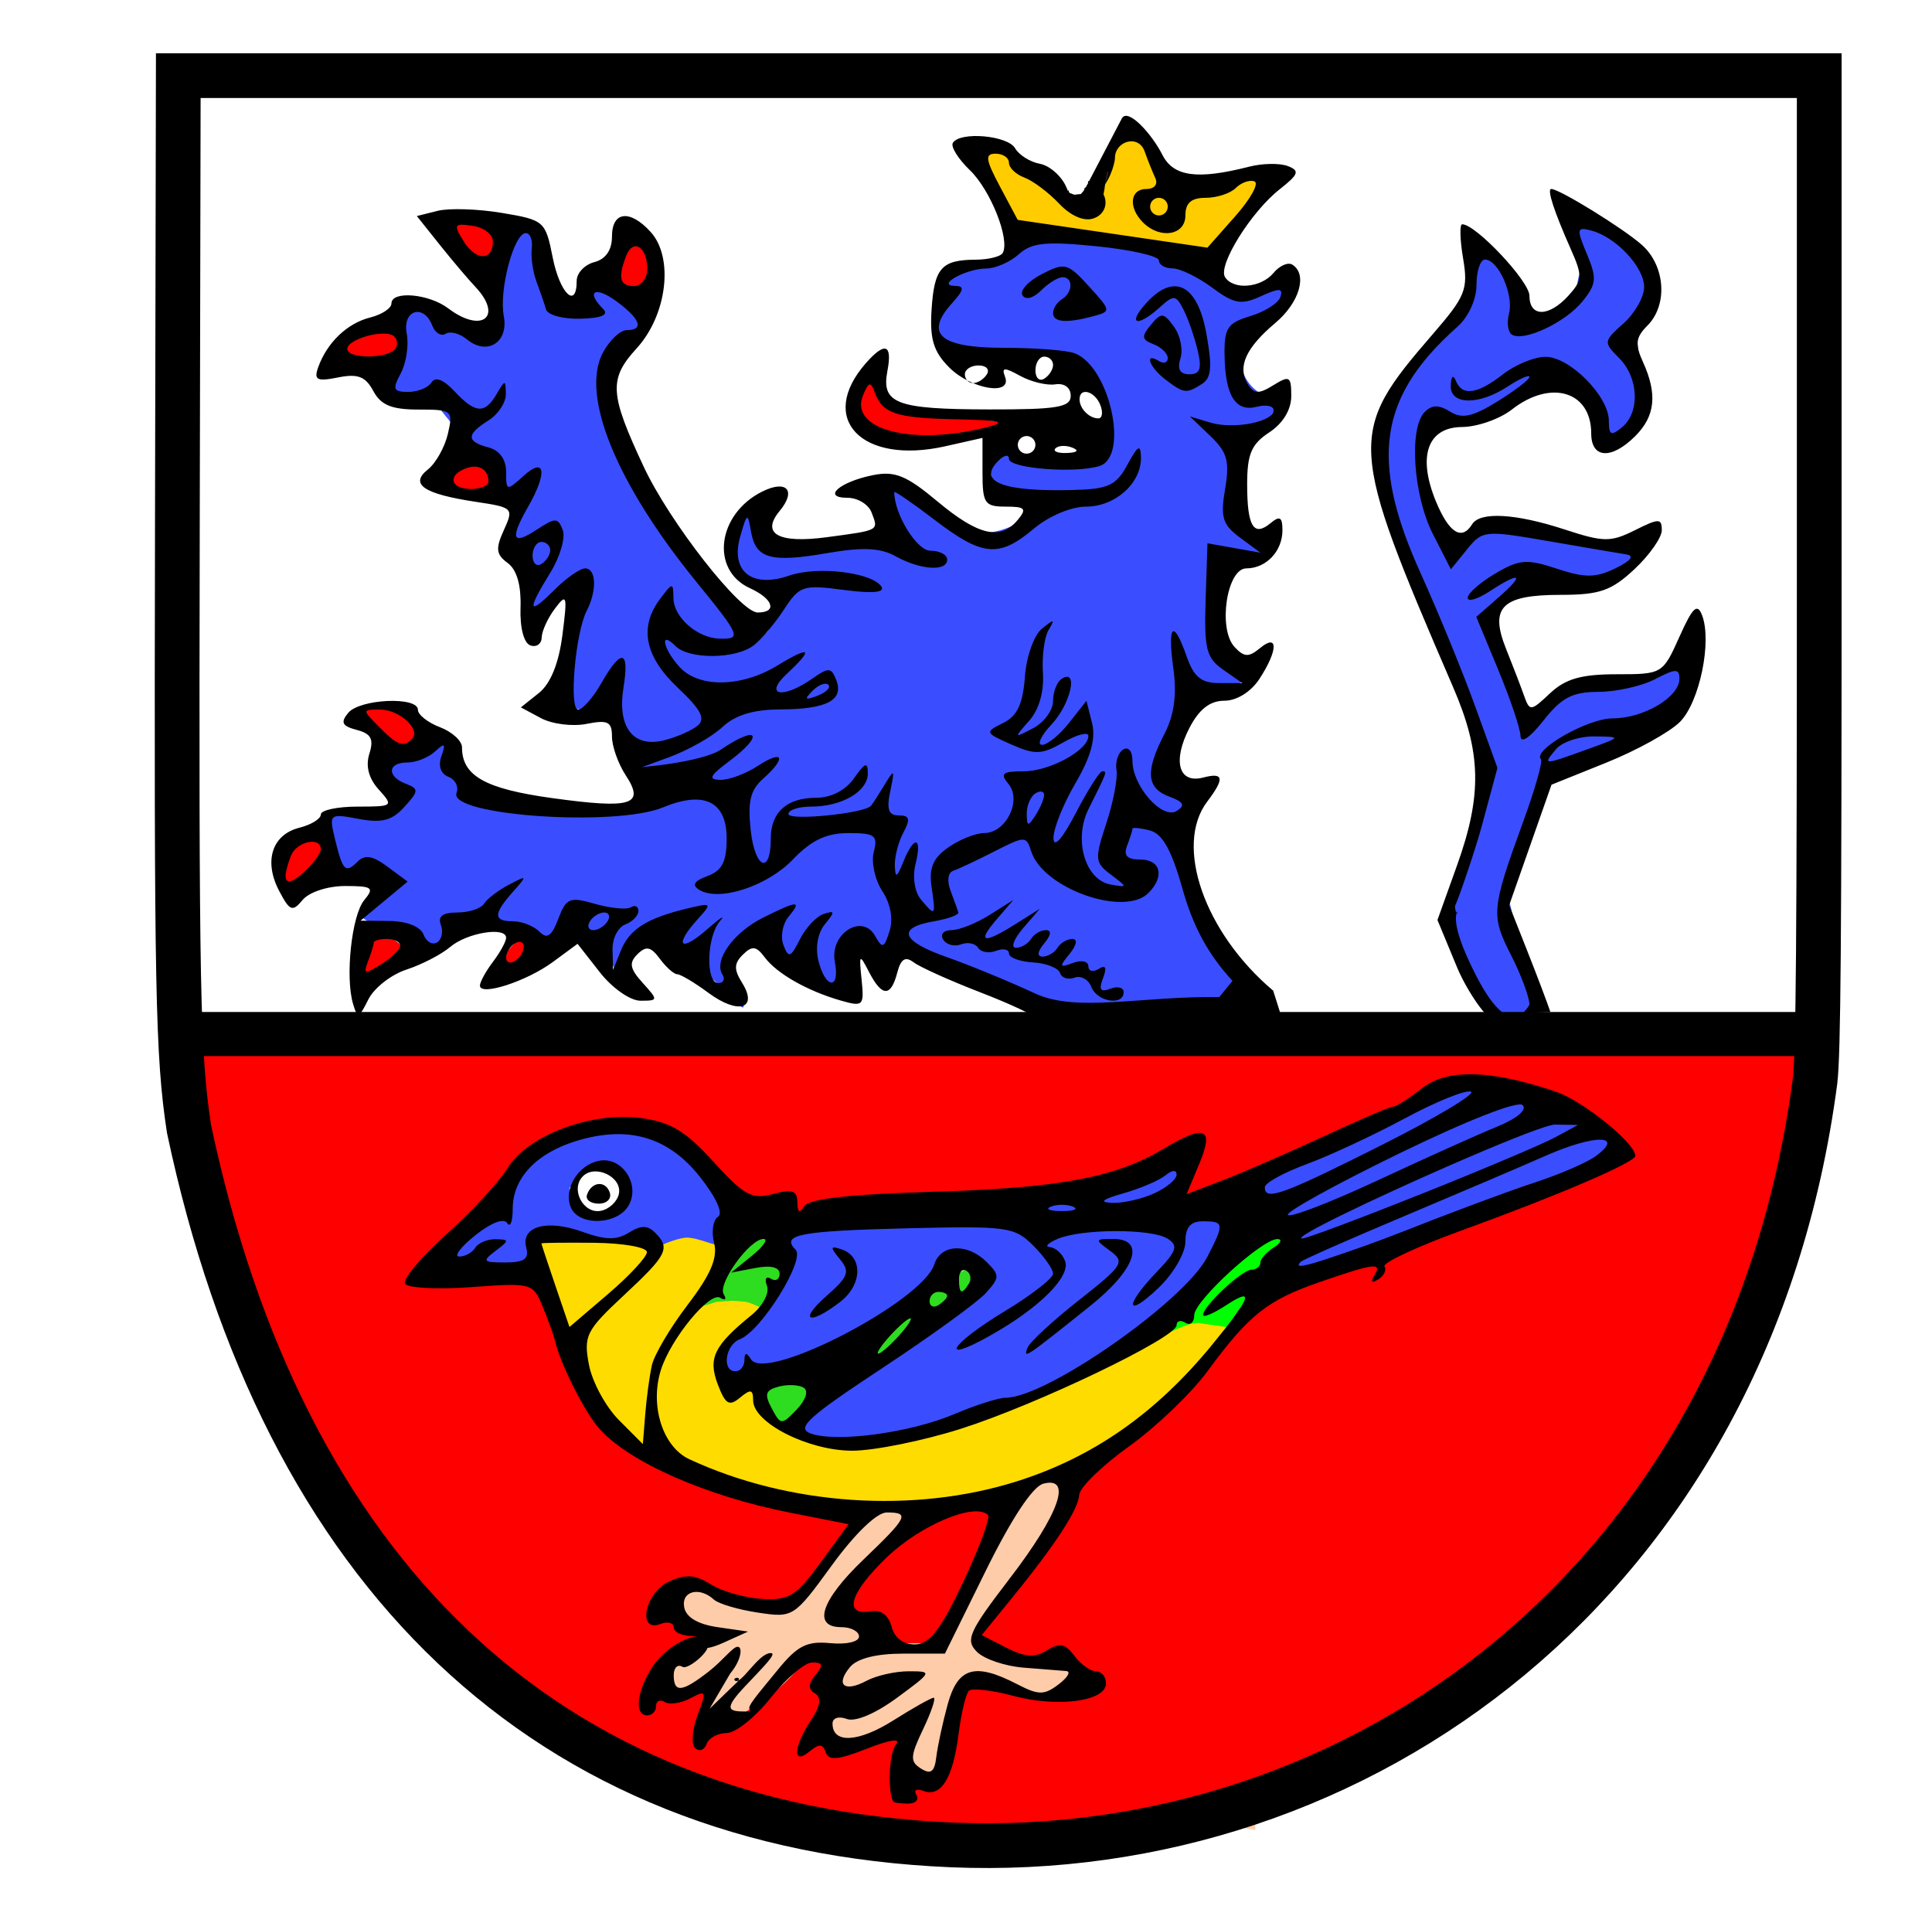 <?xml version="1.0" encoding="UTF-8" standalone="no"?>
<!-- Created with Inkscape (http://www.inkscape.org/) -->
<svg
   xmlns:dc="http://purl.org/dc/elements/1.1/"
   xmlns:cc="http://web.resource.org/cc/"
   xmlns:rdf="http://www.w3.org/1999/02/22-rdf-syntax-ns#"
   xmlns:svg="http://www.w3.org/2000/svg"
   xmlns="http://www.w3.org/2000/svg"
   xmlns:sodipodi="http://sodipodi.sourceforge.net/DTD/sodipodi-0.dtd"
   xmlns:inkscape="http://www.inkscape.org/namespaces/inkscape"
   id="svg1925"
   sodipodi:version="0.32"
   inkscape:version="0.44.1"
   width="219"
   height="216"
   version="1.0"
   sodipodi:docbase="C:\Dokumente und Einstellungen\Liese\Eigene Dateien\Eigene Bilder"
   sodipodi:docname="Meisenheimer Wappen.svg">
  <defs
     id="defs1928" />
  <rect
     style="opacity:1;fill:lime;fill-opacity:1"
     id="rect12003"
     width="32.144"
     height="22.112"
     x="127.347"
     y="131.033" />
  <path
     style="fill:#3a4eff"
     d="M 139.85,118.424 L 185.308,123.346 L 181.255,149.694 L 144.772,145.062 L 145.496,140.791 L 142.608,135.197 L 139.85,118.424 z "
     id="rect11115"
     sodipodi:nodetypes="ccccccc" />
  <sodipodi:namedview
     inkscape:window-height="480"
     inkscape:window-width="640"
     inkscape:pageshadow="2"
     inkscape:pageopacity="0.0"
     guidetolerance="10.0"
     gridtolerance="10.0"
     objecttolerance="10.0"
     borderopacity="1.0"
     bordercolor="#666666"
     pagecolor="#ffffff"
     id="base" />
  <rect
     style="opacity:1;fill:#ffdc00;fill-opacity:1"
     id="rect14671"
     width="22.112"
     height="18.631"
     x="72.887"
     y="139.223" />
  <path
     style="fill:#fca"
     d="M 67.154,166.044 L 142.293,166.044 L 142.293,207.401 L 67.154,195.936 L 67.154,166.044 z "
     id="rect14673"
     sodipodi:nodetypes="ccccc" />
  <path
     style="fill:#ffdc00;fill-opacity:1"
     d="M 74.32,151.098 L 77.272,150.844 L 77.124,150.492 L 77.586,150.446 L 77.804,150.449 L 78.127,150.462 L 79.528,150.653 C 78.38,150.565 79.391,150.665 78.936,150.681 C 78.114,150.711 79.07,150.315 81.278,150.993 C 89.326,150.957 153.197,150.49 132.096,151.304 C 132.096,151.304 134.316,149.991 135.785,149.936 L 143.727,151.098 L 120.796,167.477 L 74.32,175.462 L 74.32,151.098 z "
     id="rect12890"
     sodipodi:nodetypes="cccccccsccccccc" />
  <path
     style="fill:red;fill-opacity:1;stroke:none;stroke-width:12;stroke-linejoin:miter;stroke-miterlimit:4;stroke-dasharray:12, 72;stroke-dashoffset:0;stroke-opacity:1"
     d="M 174.74,125.228 C 172.365,123.826 169.48,122.601 167.96,123.214 C 164.006,123.718 160.236,125.598 156.39,126.719 C 151.336,129.57 145.601,131.081 141.047,134.813 C 139.5,136.271 136.03,136.359 134.499,135.836 C 133.588,134.126 134.376,129.456 131.422,131.622 C 127.68,133.308 123.758,134.229 119.656,134.376 C 110.019,135.222 101.439,138.402 91.764,138.518 C 90.252,138.536 87.724,137.007 86.206,136.941 C 83.678,137.108 82.562,133.906 80.646,132.612 C 78.715,130.928 77.119,128.516 74.988,127.267 C 71.804,127.188 68.379,126.007 65.728,128.366 C 62.081,130.591 57.677,131.899 55.37,135.749 C 53.118,138.286 51.138,141.03 49.269,143.857 C 53.037,144.096 56.823,144.133 60.549,144.8 C 63.119,149.829 65.759,154.825 67.799,160.1 C 71.285,162.851 74.675,165.772 79.05,166.97 C 84.265,168.938 89.399,171.563 95.098,171.493 C 98.571,171.595 95.422,175.323 94.029,176.495 C 92.007,178.346 90.901,181.72 87.717,181.518 C 84.451,182.761 81.533,180.397 78.471,179.525 C 75.515,180.429 75.252,183.065 78.229,184.1 C 82.542,184.961 79.326,186.29 77.064,187.559 C 74.482,187.927 73.464,192.652 76.815,191.932 C 79.908,189.527 80.246,191.65 80.045,194.656 C 82.199,196.648 88.881,191.256 90.297,189.27 C 92.709,184.317 97.156,192.425 92.963,195.105 C 92.509,202.577 102.908,191.928 102.285,199.839 C 106.058,204.746 106.861,199.32 107.999,196.401 C 108.914,193.459 106.804,191.663 110.164,190.801 C 113.877,189.584 117.02,193.649 122.319,191.208 C 125.953,190.879 117.734,192.356 122.159,190.679 C 126.876,189.263 118.007,190.203 122.361,188.619 C 119.418,188.727 119.952,187.552 120.572,187.468 C 118.561,187.635 114.718,188.783 116.818,187.65 C 114.654,187.676 108.675,188.094 113.813,186.842 C 111.126,187.009 108.75,187.162 112.552,186.16 C 108.188,187.82 113.092,181.255 114.515,178.816 C 120.948,177.727 118.068,169.349 123.589,167.121 C 126.256,162.486 131.533,160.539 134.807,156.077 C 139.313,153.905 139.257,144.602 146.603,145.747 C 151.434,139.75 158.394,142.911 164.012,139.146 C 168.614,136.162 173.936,132.71 179.069,133.992 C 179.303,132.869 182.947,128.412 183.949,130.154 C 180.108,126.259 175.627,123.655 169.931,122.524 C 165.374,120.965 159.473,119.838 155.825,117.673 C 162.832,118.921 169.47,118.354 176.449,118.39 C 182.258,118.707 189.382,114.296 194.38,119.373 C 197.585,117.924 204.256,116.927 205.904,119.047 C 206.79,120.188 204.259,123.031 203.376,125.389 C 203.971,132.14 202.031,138.653 200.672,145.303 C 197.303,152.112 197.303,160.29 192.282,166.369 C 191.246,169.143 185.19,172.306 187.316,173.243 C 185.828,175.502 175.999,178.363 183.416,177.924 C 179.762,182.215 172.309,185.783 172.043,190.118 C 165.913,193.816 158.752,195.563 152.754,199.437 C 154.187,203.568 143.196,202.067 142.947,205.647 C 137.701,205.357 134.602,208.711 128.947,207.291 C 124.628,213.094 116.666,209.425 110.639,210.401 C 104.011,208.712 97.483,210.487 91.171,207.292 C 85.511,204.675 79.372,203.151 73.603,200.942 C 70.933,198.376 67.729,196.619 64.57,194.789 C 57.36,189.244 50.284,183.543 43.824,177.125 C 39.625,173.581 37.73,168.157 34.578,163.752 C 32.179,159.472 28.495,155.719 28.102,150.618 C 26.77,143.326 22.284,136.195 22.605,128.699 C 22.518,125.657 20.589,122.309 20.502,119.268 C 28.472,118.808 40.24,120.096 48.076,118.243 C 56.468,116.651 65.093,118.503 73.558,117.457 C 81.842,116.487 90.161,117.615 98.473,117.123 C 111.058,117.175 123.648,117.611 136.233,117.78 C 145.601,118.466 154.992,119.009 164.372,118.226 C 167.991,120.697 171.393,123.61 175.826,124.431 C 179.185,125.138 181.108,128.346 183.757,130.29 C 182.452,131.151 176.807,134.315 180.755,132.389 C 183.335,129.754 183.643,132.186 182.78,130.933 C 182.817,126.846 177.68,126.362 174.74,125.228 z "
     id="path1936"
     sodipodi:nodetypes="cccccccsccccccccccccccccccccccccccccccccccccccccscccccccccccccccccccccccccccc" />
  <path
     style="fill:red;fill-opacity:1;stroke:none;stroke-width:12;stroke-linejoin:miter;stroke-miterlimit:4;stroke-dasharray:12, 72;stroke-dashoffset:0;stroke-opacity:1"
     d="M 109.48,181.877 C 108.475,183.322 107.469,184.767 106.464,186.212 C 104.438,186.238 102.412,186.264 100.387,186.291 C 98.747,184.533 97.107,182.776 95.467,181.019 C 97.904,178.466 100.341,175.912 102.778,173.359 C 104.986,172.393 107.194,171.427 109.402,170.461 C 110.441,170.708 111.48,170.956 112.519,171.204 C 111.506,174.762 110.493,178.32 109.48,181.877 z "
     id="path1942" />
  <path
     style="fill:#3a4eff;fill-opacity:1;stroke:none;stroke-width:12;stroke-linejoin:miter;stroke-miterlimit:4;stroke-dasharray:12, 72;stroke-dashoffset:0;stroke-opacity:1"
     d="M 147.002,117.93 C 138.182,117.98 129.076,119.627 120.601,116.391 C 116.34,112.745 111.043,110.744 106.149,108.18 C 104.296,107.837 102.151,108.457 100.238,108.246 C 99.04,108.114 97.934,106.785 97.048,107.388 C 95.824,108.221 95.753,111.768 94.821,113.07 C 91.24,111.151 88.485,106.599 84.256,106.822 C 80.165,106.083 87.213,118.062 82.795,112.87 C 80.068,110.052 73.043,104.153 70.703,109.207 C 70.363,109.327 70.456,112.059 70.049,110.594 C 69.716,109.397 67.628,106.747 66.162,106.117 C 64.712,105.495 63.123,106.396 61.515,105.989 C 58.735,105.286 55.897,103.956 53.624,104.174 C 50.551,107.008 47.523,109.255 44.035,105.408 C 43.452,105.048 40.869,104.384 40.897,103.604 C 40.946,102.233 43.927,100.503 43.286,99.433 C 42.508,98.135 39.836,99.645 38.487,98.746 C 37.775,98.272 36.935,95.575 36.823,94.821 C 35.181,90.307 41.81,92.277 43.682,92.07 C 46.722,89.89 41.005,85.972 46.183,85.241 C 47.782,83.741 48.814,82.523 49.703,83.379 C 51.339,84.953 52.492,90.128 55.806,89.349 C 61.094,90.719 66.579,91.827 72.048,91.09 C 75.615,87.752 69.671,82.937 69.19,79.078 C 65.894,82.173 60.941,79.447 63.657,75.129 C 63.784,72.629 65.985,67.357 64.691,66.673 C 63.282,67.45 61.13,69.78 60.058,69.92 C 58.96,70.064 58.961,67.98 59.044,65.596 C 56.948,61.985 60.006,57.477 56.969,54.509 C 53.919,51.594 51.346,48.112 48.75,44.993 C 46.069,45.071 42.92,45.464 44.861,41.662 C 45.744,37.974 45.533,31.87 50.29,35.85 C 53.627,37.888 56.403,38.48 55.75,33.56 C 55.792,30.868 56.52,21.242 59.985,25.828 C 60.889,28.983 61.629,37.142 65.868,33.988 C 69.527,31.173 74.27,32.615 73.502,36.083 C 73.23,37.311 70.976,39.845 69.412,40.452 C 66.938,46.808 71.373,52.81 74.098,58.264 C 77.494,62.068 80.286,68.779 85.021,71.089 C 88.445,74.629 88.278,65.102 84.421,65.839 C 80.855,64.145 84.536,54.526 86.949,58.358 C 86.826,64.216 92.833,60.751 96.282,60.911 C 99.967,61.114 102.233,61.391 99.748,56.337 C 99.588,52.845 107.145,59.043 108.981,59.48 C 111.209,62.092 118.554,58.52 117.125,56.617 C 114.882,57.222 112.516,55.621 111.436,53.837 C 114.596,54.316 114.539,56.128 111.457,55.055 C 115.066,56.623 109.352,51.201 113.916,51.292 C 118.073,51.334 126.121,53.815 125.665,46.974 C 124.38,41.619 119.653,39.38 114.451,40.014 C 109.493,40.597 103.73,39.031 106.455,32.967 C 107.324,28.321 114.388,30.983 116.093,26.615 C 121.366,26.608 127.082,26.127 132.087,28.356 C 136.345,28.723 139.388,34.019 143.51,32.245 C 149.04,30.084 143.382,37.455 140.97,38.525 C 139.716,41.676 141.713,45.199 145.318,45.233 C 142.997,49.115 138.743,52.83 140.773,58.109 C 139.149,61.849 147.103,58.983 143.29,62.499 C 140.919,63.837 137.334,62.737 138.446,66.768 C 137.163,70.96 138.56,73.825 142.548,75.408 C 140.561,79.67 134.026,76.85 133.57,82.574 C 132.282,86.342 134.574,90.362 134.749,94.26 C 135.66,98.031 135.626,102.265 137.445,105.671 C 140.631,109.758 143.817,113.844 147.002,117.93 z "
     id="path1946"
     sodipodi:nodetypes="cccssccccsssccssscccscccccsccccccccscccccccccccccccccccccccccccc" />
  <path
     style="fill:red;fill-opacity:1;stroke:none;stroke-width:12;stroke-linejoin:miter;stroke-miterlimit:4;stroke-dasharray:12, 72;stroke-dashoffset:0;stroke-opacity:1"
     d="M 74.627,31.326 C 73.757,32.223 72.887,33.121 72.017,34.018 C 71.044,32.953 70.071,31.889 69.097,30.824 C 69.798,29.002 70.498,27.18 71.198,25.357 C 72.341,27.347 73.484,29.336 74.627,31.326 z "
     id="path1953" />
  <path
     style="fill:#3a4eff"
     d="M 81.941,141.949 L 78.053,141.585 L 75.342,142.122 L 72.437,142.115 L 69.73,141.06 L 66.456,139.994 L 63.992,139.43 L 61.787,140.396 L 60.109,142.383 L 57.557,144.216 L 50.086,143.399 L 54.474,137.614 L 58.382,132.309 L 61.478,130.525 L 63.794,128.994 L 64.463,128.796 L 66.129,132.625 L 64.552,134.648 L 64.591,136.062 L 66.574,138.157 L 71.076,135.988 L 70.814,133.602 L 69.661,132.33 L 66.973,132.172 L 65.37,133.474 L 64.448,128.73 L 65.047,128.495 L 71.067,126.971 L 73.417,128.181 L 75.764,129.011 L 77.724,129.749 L 79.47,131.782 L 81.055,134.433 L 83.242,136.528 L 81.941,141.949 z "
     id="path3845"
     sodipodi:nodetypes="ccccccccccccccccccccccccccccccccccc" />
  <path
     style="fill:red;fill-opacity:1;stroke:none;stroke-width:12;stroke-linejoin:miter;stroke-miterlimit:4;stroke-dasharray:12, 72;stroke-dashoffset:0;stroke-opacity:1"
     d="M 37.774,39.618 L 44.989,35.83 L 45.096,41.562 L 37.774,39.618 z "
     id="path1959"
     sodipodi:nodetypes="cccc" />
  <path
     style="fill:red;fill-opacity:1;stroke:none;stroke-width:12;stroke-linejoin:miter;stroke-miterlimit:4;stroke-dasharray:12, 72;stroke-dashoffset:0;stroke-opacity:1"
     d="M 49.854,55.382 L 53.987,50.13 L 56.469,56.336 L 49.854,55.382 z "
     id="path1961" />
  <path
     style="fill:red;fill-opacity:1;stroke:none;stroke-width:12;stroke-linejoin:miter;stroke-miterlimit:4;stroke-dasharray:12, 72;stroke-dashoffset:0;stroke-opacity:1"
     d="M 56.303,24.672 L 54.131,30.839 L 49.876,25.875 L 56.303,24.672 z "
     id="path1957" />
  <path
     style="fill:red;fill-opacity:1;stroke:none;stroke-width:12;stroke-linejoin:miter;stroke-miterlimit:4;stroke-dasharray:12, 72;stroke-dashoffset:0;stroke-opacity:1"
     d="M 55.382,31.94 L 49.684,26.042 L 57.906,24.735 L 55.382,31.94 z "
     id="path1976"
     sodipodi:nodetypes="cccc" />
  <path
     style="fill:red;fill-opacity:1;stroke:none;stroke-width:12;stroke-linejoin:miter;stroke-miterlimit:4;stroke-dasharray:12, 72;stroke-dashoffset:0;stroke-opacity:1"
     d="M 59.681,109.741 L 56.172,109.303 L 59.608,105.47 L 59.681,109.741 z "
     id="path1985"
     sodipodi:nodetypes="cccc" />
  <path
     style="fill:red;fill-opacity:1;stroke:none;stroke-width:12;stroke-linejoin:miter;stroke-miterlimit:4;stroke-dasharray:12, 72;stroke-dashoffset:0;stroke-opacity:1"
     d="M 47.499,108.615 C 45.214,109.741 42.929,110.867 40.644,111.992 C 41.29,109.638 41.936,107.284 42.583,104.93 C 44.222,106.158 45.86,107.386 47.499,108.615 z "
     id="path1983" />
  <path
     style="fill:red;fill-opacity:1;stroke:none;stroke-width:12;stroke-linejoin:miter;stroke-miterlimit:4;stroke-dasharray:12, 72;stroke-dashoffset:0;stroke-opacity:1"
     d="M 32.553,95.204 C 33.121,95.406 33.724,95.187 34.278,95.039 C 34.838,94.89 35.413,94.647 36.002,94.747 C 36.401,94.858 36.532,95.297 36.694,95.629 C 36.813,95.878 36.959,96.238 37.292,96.21 C 37.419,96.184 37.185,96.341 37.143,96.401 C 35.514,97.957 33.885,99.513 32.257,101.068 C 32.356,99.114 32.455,97.159 32.553,95.204 z "
     id="path1981" />
  <path
     style="fill:red;fill-opacity:1;stroke:none;stroke-width:12;stroke-linejoin:miter;stroke-miterlimit:4;stroke-dasharray:12, 72;stroke-dashoffset:0;stroke-opacity:1"
     d="M 45.452,84.967 C 43.732,83.419 42.012,81.87 40.293,80.321 C 42.031,80.351 43.77,80.38 45.508,80.41 C 46.868,81.464 48.228,82.519 49.588,83.574 C 48.209,84.038 46.831,84.503 45.452,84.967 z "
     id="path1979" />
  <path
     style="fill:#3a4eff;fill-opacity:1;stroke:none;stroke-width:12;stroke-linejoin:miter;stroke-miterlimit:4;stroke-dasharray:12, 72;stroke-dashoffset:0;stroke-opacity:1"
     d="M 161.787,54.714 L 163.328,59.592 L 165.225,61.423 L 171.771,59.539 L 176.964,60.947 L 181.219,61.745 L 185.518,61.66 L 184.456,64.401 L 182.385,65.59 L 177.939,65.805 L 173.409,66.334 L 168.583,69.512 L 173.039,81.24 L 178.42,77.955 L 183.104,77.33 L 187.765,76.875 L 191.013,74.682 L 190.628,79.49 L 184.864,83.535 L 175.005,87.99 L 173.851,92.557 L 170.684,100.406 L 173.281,111.43 L 174.231,119.673 L 166.509,111.529 L 164.349,102.199 L 167.419,93.321 L 168.334,86.084 L 163.78,72.598 L 160.293,65.928 L 158.339,59.745 L 156.749,55.757 L 156.164,52.742 L 156.486,50.205 L 158.98,43.761 L 162.682,38.363 L 165.948,34.737 L 167.804,28.155 L 172.372,32.066 C 173.167,32.603 171.871,35.597 173.206,36.134 C 174.478,36.646 175.905,34.601 177.811,34.63 C 179.111,34.65 178.384,30.191 179.688,30.746 C 180.418,31.057 177.637,24.806 178.778,26.329 C 179.326,27.059 178.874,22.603 180.249,24.99 C 180.988,26.273 185.295,27.192 186.318,29.791 C 187.495,32.778 185.352,37.392 185.472,37.45 L 186.454,46.729 L 182.764,49.98 L 181.759,48.468 L 179.098,44.66 L 174.526,43.41 L 166.936,47.463 L 162.362,48.057 L 161.349,49.597 L 161.787,54.714 z "
     id="path2891"
     sodipodi:nodetypes="cccccccccccccccccccccccccccccccccccccccsssssscccccccccc" />
  <path
     style="fill:#fc0;fill-opacity:1;stroke:none;stroke-width:12;stroke-linejoin:miter;stroke-miterlimit:4;stroke-dasharray:12, 72;stroke-dashoffset:0;stroke-opacity:1"
     d="M 119.885,27.069 C 118.332,27.524 116.899,26.505 115.662,25.704 C 113.8,25.122 113.448,23.008 112.55,21.537 C 111.845,20.159 111.028,18.733 110.919,17.165 C 111.546,15.605 113.232,16.95 114.303,17.085 C 115.9,17.83 117.496,19.301 119.077,20.08 C 120.049,21.093 120.72,22.744 122.313,22.853 C 124.052,22.486 124.436,20.434 125.018,19.026 C 125.319,17.635 125.929,16.245 127.106,15.393 C 128.462,14.781 129.987,15.895 130.573,17.096 C 131.167,18.274 131.884,19.875 133.405,19.922 C 134.645,19.702 134.814,21.503 135.852,21.371 C 137.288,21.233 138.598,20.383 140.073,20.529 C 140.889,20.589 142.562,19.68 142.804,20.535 C 142.551,22.069 142.466,23.832 141.179,24.91 C 139.838,26.541 138.497,28.171 137.156,29.801 C 135.279,29.815 133.428,29.384 131.708,28.654 C 127.89,27.51 123.89,26.668 119.885,27.069 z "
     id="path2925"
     sodipodi:nodetypes="cccccccccccccccccc" />
  <path
     style="fill:red;fill-opacity:1;stroke:none;stroke-width:12;stroke-linejoin:miter;stroke-miterlimit:4;stroke-dasharray:12, 72;stroke-dashoffset:0;stroke-opacity:1"
     d="M 108.102,49.957 L 101.659,50.114 L 99.24,49.434 L 97.063,47.527 L 97.145,43.328 L 98.102,42.357 L 99.248,40.827 L 99.809,42.464 L 101.253,46.174 L 114.138,47.923 L 108.102,49.957 z "
     id="path2900"
     sodipodi:nodetypes="ccccccccccc" />
  <path
     style="fill:#ffdc00;fill-opacity:1;stroke:none;stroke-width:12;stroke-linejoin:miter;stroke-miterlimit:4;stroke-dasharray:12, 72;stroke-dashoffset:0;stroke-opacity:1"
     d="M 70.353,146.205 C 69.127,147.225 67.812,148.173 66.836,149.453 C 66.289,150.011 65.736,150.588 65.092,151.028 C 64.621,151.216 63.789,151.447 63.557,150.827 C 63.646,149.835 63.046,148.974 62.778,148.054 C 62.36,146.872 62.021,145.625 61.226,144.625 C 60.783,144.018 60.831,143.26 60.793,142.551 C 60.729,141.988 60.646,141.418 61.16,141.044 C 61.524,140.606 61.888,140.168 62.252,139.729 C 64.265,139.864 66.262,140.153 68.254,140.45 C 69.566,140.539 70.888,140.508 72.198,140.497 C 72.887,140.312 73.131,141.049 73.322,141.542 C 73.493,142.057 74.16,142.66 73.451,143.015 C 72.39,144.05 71.396,145.151 70.353,146.205 z "
     id="path2935" />
  <path
     style="fill:#2edc20"
     d="M 89.831,153.965 L 110.389,143.397 L 109.665,159.032 L 89.396,161.7 L 86.583,159.813 L 86.501,158.091 L 89.831,153.965 z "
     id="rect11109"
     sodipodi:nodetypes="ccccccc" />
  <path
     style="fill:#ffdc00;fill-opacity:1;stroke:none;stroke-width:12;stroke-linejoin:miter;stroke-miterlimit:4;stroke-dasharray:12, 72;stroke-dashoffset:0;stroke-opacity:1"
     d="M 66.306,156.788 C 65.963,155.503 65.14,154.172 65.663,152.817 C 65.608,151.395 66.497,150.202 67.489,149.284 C 68.993,147.764 70.724,146.471 72.039,144.768 C 73.084,143.914 73.088,142.378 74.062,141.538 C 75.203,141.007 76.516,140.424 77.733,140.268 C 79.255,140.25 80.777,141.245 82.299,141.227 C 81.746,142.59 81.193,143.953 80.641,145.317 C 80.836,144.918 81.222,143.58 81.277,143.867 C 81.05,144.856 81.594,146.202 80.572,146.868 C 78.944,147.416 78.221,149.105 77.236,150.367 C 76.256,151.817 75.238,153.265 74.45,154.827 C 73.892,156.667 73.838,158.607 73.56,160.496 C 73.524,161.785 73.815,163.086 73.548,164.365 C 72.379,164.05 71.721,162.909 70.765,162.244 C 69.866,161.339 68.657,160.718 68.074,159.529 C 67.485,158.616 66.895,157.702 66.306,156.788 z "
     id="path3836"
     sodipodi:nodetypes="ccccccccccccccccc" />
  <path
     d="M 103.005,138.692 L 133.559,131.833 C 132.671,137.979 136.794,136.608 139.441,137.45 L 138.005,142.423 L 133.45,148.242 L 126.531,153.386 L 107.171,162.102 L 97.535,163.903 L 90.677,162.239 L 91.363,160.587 L 97.018,156.757 L 103.194,151.763 L 109.065,148.387 L 111.273,145.64 L 111.003,143.577 L 108.295,142.586 C 108.057,142.012 96.781,153.572 95.558,152.947 C 95.366,152.849 83.517,157.046 82.536,155.854 C 81.851,155.022 81.572,153.439 82.441,152.32 C 83.267,151.257 85.199,150.682 86.21,148.974 C 86.946,147.731 88.507,146.092 88.928,144.582 C 89.433,142.772 88.748,141.145 89.067,140.604 C 91.16,137.038 102.919,139.035 103.005,138.692 z "
     id="rect8427"
     sodipodi:nodetypes="ccccccccccccccccssssssc"
     style="fill:#3a4eff" />
  <path
     style="fill:#2edc20"
     d="M 81.688,141.938 L 85.847,139.89 L 89.312,140.938 L 87.438,148.031 C 86.962,148.027 87.412,148.112 87.039,148.15 C 86.88,148.166 87.034,148.609 86.156,148.326 C 86.133,148.481 86.733,148.402 86.487,148.306 C 86.378,148.264 85.019,147.604 84.468,147.534 C 84.127,147.491 83.063,147.43 83.063,147.43 L 81.25,147.544 L 79.297,148.141 L 79.688,148.062 L 79.157,148.054 L 78.406,147.938 L 81.688,141.938 z "
     id="rect16489"
     sodipodi:nodetypes="ccccscssccccccc" />
  <path
     style="fill:black"
     d="M 168.745,114.938 C 168.846,115.848 166.369,112.55 165.155,109.614 L 162.941,104.271 L 165.156,98.095 C 168.022,90.103 167.921,85.305 164.732,77.919 C 152.773,50.219 152.708,49.083 162.421,37.86 C 166.127,33.578 166.44,32.794 165.847,29.283 C 165.488,27.158 165.443,25.419 165.747,25.419 C 167.292,25.419 173.37,31.88 173.37,33.522 C 173.37,35.966 175.576,35.953 177.799,33.497 C 179.377,31.753 179.401,31.267 178.061,28.247 C 176.144,23.928 175.33,21.419 175.844,21.419 C 176.773,21.419 184.028,25.897 186.12,27.762 C 188.777,30.13 189.077,34.569 186.737,36.908 C 185.411,38.234 185.317,39.008 186.237,41.027 C 187.89,44.655 187.632,47.157 185.37,49.419 C 182.667,52.121 180.37,51.984 180.37,49.119 C 180.37,44.34 175.786,42.964 171.37,46.419 C 169.995,47.494 167.456,48.384 165.728,48.396 C 161.787,48.424 160.645,51.748 162.802,56.91 C 164.267,60.417 165.705,61.303 166.87,59.419 C 167.77,57.963 171.802,58.192 177.381,60.017 C 181.777,61.455 182.575,61.463 185.319,60.094 C 188.051,58.731 188.37,58.731 188.37,60.094 C 188.37,60.931 186.972,62.922 185.264,64.518 C 182.65,66.959 181.324,67.419 176.887,67.419 C 170.244,67.419 168.827,68.822 170.715,73.53 C 171.463,75.394 172.378,77.774 172.748,78.819 C 173.398,80.65 173.505,80.641 175.711,78.569 C 177.45,76.934 179.254,76.419 183.233,76.419 C 188.423,76.419 188.484,76.382 190.362,72.188 C 191.872,68.815 192.394,68.318 192.938,69.736 C 194.077,72.704 192.65,79.583 190.432,81.815 C 189.282,82.972 185.536,85.048 182.106,86.427 L 175.87,88.936 L 173.472,95.763 L 171.073,102.591 L 173.115,107.755 C 174.238,110.595 175.421,113.72 175.744,114.699 M 101.242,204.169 C 100.584,202.879 100.793,198.667 101.562,197.717 C 102.162,196.976 100.9,197.157 98.276,198.188 C 94.974,199.485 93.923,199.577 93.596,198.598 C 93.274,197.63 92.848,197.607 91.773,198.499 C 89.814,200.125 89.903,198.061 91.924,194.976 C 93.009,193.321 93.145,192.398 92.376,191.922 C 91.58,191.43 91.599,190.848 92.444,189.83 C 93.366,188.719 93.287,188.419 92.076,188.419 C 91.23,188.419 89.112,190.219 87.37,192.419 C 85.628,194.619 83.377,196.419 82.369,196.419 C 81.361,196.419 80.336,196.981 80.09,197.669 C 79.845,198.356 79.265,198.564 78.802,198.131 C 78.339,197.697 78.461,196.016 79.073,194.395 C 80.11,191.648 80.054,191.517 78.257,192.479 C 77.196,193.047 75.888,193.239 75.349,192.906 C 74.811,192.573 74.37,192.777 74.37,193.36 C 74.37,193.942 73.92,194.419 73.37,194.419 C 71.862,194.419 72.169,191.656 73.985,188.884 C 75.793,186.123 80.252,184.143 80.252,186.53 C 80.252,187.387 77.92,189.259 77.37,188.919 C 76.82,188.579 76.37,189.002 76.37,189.86 C 76.37,191.904 77.328,191.798 80.37,189.419 C 81.904,188.219 83.021,186.716 83.567,186.644 C 84.227,186.557 84.054,188.158 82.775,189.669 L 80.432,193.669 L 83.284,190.91 C 84.508,189.874 82.942,190.104 83.29,190.452 C 83.952,191.117 85.931,187.356 87.362,187.356 C 88.12,187.356 86.661,188.783 84.452,191.127 C 81.978,193.751 82.547,193.981 84.557,193.981 C 85.382,193.981 84.932,194.031 84.932,193.556 C 84.932,193.082 86.607,191.169 88.12,189.306 C 90.385,186.516 91.443,185.974 94.12,186.232 C 95.946,186.408 97.37,186.079 97.37,185.482 C 97.37,184.897 96.47,184.419 95.37,184.419 C 92.06,184.419 93.053,181.38 97.87,176.764 C 102.906,171.939 103.163,171.419 100.513,171.419 C 99.397,171.419 96.921,173.803 94.304,177.397 C 89.99,183.32 89.913,183.37 85.91,182.769 C 83.688,182.436 81.442,181.771 80.92,181.291 C 79.283,179.788 77.206,180.331 77.558,182.169 C 77.775,183.303 79.107,184.095 81.344,184.419 L 84.794,184.919 L 82.019,186.176 C 80.492,186.868 79.523,186.98 79.865,186.426 C 80.208,185.872 79.561,185.419 78.429,185.419 C 77.297,185.419 76.37,184.983 76.37,184.45 C 76.37,183.917 75.695,183.741 74.87,184.057 C 72.185,185.087 73.102,180.498 75.829,179.255 C 77.747,178.382 78.792,178.452 80.579,179.574 C 81.839,180.366 84.445,181.105 86.37,181.217 C 89.445,181.396 90.253,180.895 93.027,177.085 L 96.185,172.749 L 89.527,171.436 C 80.105,169.578 71.415,165.766 67.993,161.99 C 66.313,160.136 63.495,154.562 62.902,151.919 C 62.778,151.369 62.165,149.67 61.539,148.145 C 60.417,145.41 60.303,145.378 53.435,145.879 C 49.603,146.158 46.221,145.986 45.918,145.496 C 45.615,145.007 47.719,142.492 50.593,139.908 C 53.467,137.324 56.58,133.958 57.51,132.429 C 59.774,128.705 66.991,125.974 72.612,126.713 C 76.012,127.16 77.676,128.158 80.871,131.667 C 84.357,135.497 85.225,135.968 87.621,135.327 C 89.81,134.741 90.373,134.93 90.385,136.255 C 90.396,137.429 90.629,137.559 91.177,136.697 C 91.706,135.865 96.401,135.345 105.911,135.066 C 120.063,134.65 126.448,133.458 131.87,130.219 C 136.612,127.385 137.651,127.81 135.949,131.884 L 134.501,135.35 L 138.685,133.742 C 140.987,132.857 146.12,130.623 150.092,128.776 C 154.063,126.93 157.592,125.419 157.934,125.419 C 158.275,125.419 159.744,124.483 161.197,123.34 C 164.043,121.101 168.981,121.229 176.37,123.733 C 179.441,124.773 185.37,129.566 185.37,131.009 C 185.37,131.734 176.587,135.502 165.676,139.459 C 160.62,141.292 156.69,143.127 156.943,143.536 C 157.196,143.946 156.876,144.606 156.232,145.004 C 155.501,145.456 155.329,145.294 155.774,144.573 C 156.72,143.043 155.85,143.145 149.618,145.298 C 143.652,147.359 141.578,149.006 136.877,155.409 C 135.05,157.898 131.048,161.732 127.984,163.927 C 124.92,166.122 122.377,168.594 122.334,169.419 C 122.246,171.075 119.599,175.123 114.575,181.281 L 111.28,185.321 L 114.075,186.748 C 116.209,187.838 117.298,187.909 118.679,187.047 C 120.119,186.148 120.752,186.275 121.789,187.669 C 122.505,188.631 123.603,189.419 124.23,189.419 C 124.857,189.419 125.37,190.037 125.37,190.794 C 125.37,192.824 119.912,193.556 114.857,192.204 C 112.424,191.553 110.157,191.298 109.818,191.637 C 109.479,191.976 108.954,194.203 108.651,196.586 C 108.018,201.562 106.655,203.742 104.658,202.976 C 103.892,202.682 103.541,202.886 103.877,203.43 C 104.213,203.974 103.786,204.419 102.929,204.419 C 102.072,204.419 101.313,204.306 101.242,204.169 z M 107.423,193.169 C 108.574,188.966 110.506,188.403 115.287,190.876 C 117.729,192.139 118.356,192.143 119.987,190.908 C 121.023,190.124 121.42,189.441 120.87,189.392 C 120.32,189.342 118.154,189.17 116.056,189.01 C 113.958,188.85 111.565,188.043 110.739,187.216 C 109.402,185.879 109.812,184.962 114.459,178.899 C 120.077,171.569 121.594,167.286 118.264,168.157 C 117.064,168.47 114.65,172.124 111.735,178.037 L 107.109,187.419 L 102.362,187.419 C 99.329,187.419 97.158,187.969 96.35,188.943 C 94.663,190.976 95.706,191.845 98.219,190.5 C 99.33,189.905 101.482,189.419 103.001,189.419 C 105.724,189.419 105.704,189.462 101.672,192.428 C 99.219,194.232 96.938,195.19 95.975,194.821 C 95.081,194.478 94.37,194.709 94.37,195.343 C 94.37,197.644 97.29,197.494 101.257,194.99 C 103.497,193.576 105.557,192.419 105.834,192.419 C 106.111,192.419 105.574,194.02 104.64,195.978 C 103.165,199.071 103.135,199.657 104.407,200.452 C 105.511,201.143 105.934,200.821 106.133,199.143 C 106.277,197.92 106.858,195.231 107.423,193.169 z M 109.197,179.284 C 111.027,175.409 112.285,172.001 111.994,171.709 C 110.526,170.242 104.346,172.828 100.508,176.517 C 96.271,180.588 95.54,183.197 98.801,182.607 C 99.861,182.416 100.733,183.09 101.064,184.357 C 101.402,185.649 102.4,186.402 103.737,186.373 C 105.381,186.338 106.632,184.714 109.197,179.284 z M 115.256,167.895 C 123.897,165.165 131.016,160.193 137.37,152.449 C 141.831,147.012 142.272,145.782 138.986,147.934 C 137.547,148.877 136.37,149.372 136.37,149.034 C 136.37,148.037 140.78,143.92 141.87,143.9 C 142.42,143.889 142.87,143.535 142.87,143.113 C 142.87,142.691 143.545,141.919 144.37,141.398 C 144.723,141.174 144.96,140.967 145.07,140.803 C 145.217,140.583 145.137,140.439 144.8,140.434 C 143.063,140.409 135.37,147.443 135.37,149.056 C 135.37,149.87 134.92,150.259 134.37,149.919 C 133.82,149.579 133.37,149.703 133.37,150.196 C 133.37,151.599 117.528,159.202 108.897,161.942 C 104.604,163.304 99.07,164.419 96.599,164.419 C 91.614,164.419 85.37,161.247 85.37,158.715 C 85.37,157.466 85.089,157.407 83.887,158.405 C 82.655,159.427 82.227,159.173 81.365,156.906 C 80.236,153.936 80.93,152.508 85.181,149.055 C 86.462,148.014 87.247,146.54 86.942,145.746 C 86.637,144.951 86.832,144.587 87.381,144.926 C 87.925,145.262 88.37,145.008 88.37,144.361 C 88.37,143.618 87.359,143.379 85.624,143.71 L 82.878,144.235 L 85.235,142.327 C 86.531,141.277 87.124,140.419 86.553,140.419 C 84.975,140.419 81.309,145.511 82.038,146.691 C 82.391,147.261 82.21,147.438 81.636,147.083 C 80.452,146.351 76.035,151.726 74.919,155.256 C 73.636,159.313 75.119,163.981 78.137,165.384 C 89.406,170.625 103.578,171.584 115.256,167.895 z M 73.89,154.746 C 74.154,153.55 75.981,150.462 77.95,147.882 C 80.563,144.459 81.372,142.564 80.946,140.867 C 80.625,139.588 80.826,138.255 81.391,137.906 C 82.006,137.526 81.18,135.704 79.338,133.379 C 75.764,128.865 71.257,127.537 65.436,129.281 C 60.824,130.662 58.12,133.513 58.12,136.992 C 58.12,138.444 57.839,139.177 57.495,138.621 C 57.122,138.017 55.659,138.577 53.87,140.009 C 52.22,141.329 51.406,142.411 52.061,142.414 C 52.716,142.416 53.53,141.969 53.87,141.419 C 54.21,140.869 55.249,140.433 56.179,140.451 C 57.756,140.48 57.755,140.57 56.157,141.784 C 54.622,142.95 54.738,143.085 57.27,143.085 C 59.434,143.085 59.992,142.688 59.652,141.39 C 59.023,138.985 62.004,138.157 66.039,139.616 C 68.619,140.549 69.897,140.571 71.282,139.706 C 72.642,138.857 73.404,138.853 74.242,139.69 C 76.023,141.471 75.662,142.201 70.73,146.795 C 66.442,150.789 66.141,151.384 66.755,154.655 C 67.12,156.602 68.645,159.426 70.144,160.932 L 72.87,163.67 L 73.14,160.294 C 73.288,158.438 73.626,155.941 73.89,154.746 z M 64.679,136.783 C 63.882,134.705 65.539,132.026 67.911,131.56 C 70.472,131.057 72.577,134.164 71.296,136.557 C 70.059,138.867 65.539,139.022 64.679,136.783 z M 70.158,135.283 C 70.523,133.387 67.469,131.919 66.07,133.319 C 64.625,134.764 66.109,137.616 68.105,137.231 C 69.063,137.047 69.987,136.17 70.158,135.283 z M 66.537,135.419 C 67.04,133.909 68.648,133.753 69.12,135.169 C 69.349,135.856 68.787,136.419 67.87,136.419 C 66.953,136.419 66.353,135.969 66.537,135.419 z M 108.203,160.262 C 110.586,159.248 113.188,158.419 113.986,158.419 C 118.609,158.419 134.236,147.512 136.847,142.463 C 138.802,138.683 138.771,138.419 136.37,138.419 C 134.946,138.419 134.37,139.085 134.37,140.732 C 134.37,142.004 133.02,144.338 131.37,145.919 C 127.619,149.512 127.394,148.047 131.102,144.176 C 133.394,141.785 133.595,141.173 132.352,140.387 C 130.526,139.232 122.585,139.252 119.87,140.419 C 118.77,140.891 118.384,141.31 119.013,141.348 C 119.642,141.387 120.414,142.09 120.728,142.91 C 121.402,144.666 117.833,148.228 112.265,151.357 C 106.298,154.711 107.693,152.363 113.898,148.607 C 116.908,146.786 119.37,144.873 119.37,144.357 C 119.37,143.841 118.357,142.406 117.12,141.169 C 115.001,139.05 114.177,138.936 102.959,139.209 C 90.654,139.509 88.473,139.922 90.182,141.631 C 91.319,142.768 86.294,150.85 83.872,151.78 C 82.206,152.419 81.792,155.419 83.37,155.419 C 83.92,155.419 84.377,154.856 84.385,154.169 C 84.396,153.259 84.6,153.231 85.135,154.069 C 86.822,156.71 104.573,147.504 105.909,143.296 C 106.641,140.99 109.667,140.859 111.846,143.038 C 113.338,144.529 113.33,144.805 111.748,146.553 C 110.804,147.597 105.501,151.437 99.964,155.089 C 91.581,160.617 90.23,161.85 91.884,162.462 C 94.768,163.529 103.193,162.393 108.203,160.262 z M 116.457,152.778 C 116.684,152.15 119.303,149.721 122.278,147.38 C 127.311,143.417 127.558,143.029 125.837,141.771 C 124.076,140.484 124.093,140.419 126.179,140.419 C 129.91,140.419 128.736,143.885 123.62,147.977 C 116.142,153.959 115.995,154.057 116.457,152.778 z M 93.715,146.854 C 96.172,144.692 96.376,144.13 95.215,142.723 C 94.072,141.338 94.095,141.168 95.37,141.589 C 97.846,142.407 97.769,145.606 95.225,147.563 C 91.676,150.292 90.456,149.719 93.715,146.854 z M 91.113,157.291 C 90.583,156.946 89.309,156.883 88.283,157.152 C 86.764,157.549 86.614,158.006 87.476,159.617 C 88.503,161.536 88.588,161.54 90.306,159.757 C 91.329,158.696 91.67,157.653 91.113,157.291 z M 101.87,151.419 C 102.865,150.319 103.455,149.419 103.18,149.419 C 102.905,149.419 101.865,150.319 100.87,151.419 C 99.874,152.519 99.285,153.419 99.56,153.419 C 99.835,153.419 100.874,152.519 101.87,151.419 z M 73.331,141.919 C 73.346,141.367 70.671,140.891 67.364,140.856 C 64.067,140.822 61.37,140.854 61.37,140.928 C 61.37,141.002 62.086,143.163 62.961,145.731 L 64.552,150.4 L 68.928,146.659 C 71.335,144.602 73.317,142.469 73.331,141.919 z M 107.37,146.86 C 107.37,146.617 106.92,146.419 106.37,146.419 C 105.82,146.419 105.37,146.895 105.37,147.478 C 105.37,148.06 105.82,148.259 106.37,147.919 C 106.92,147.579 107.37,147.102 107.37,146.86 z M 109.827,145.488 C 110.144,144.976 110.02,144.321 109.553,144.032 C 109.086,143.743 108.703,144.162 108.703,144.963 C 108.703,146.649 109.019,146.796 109.827,145.488 z M 159.1,139.555 C 161.3,138.685 163.72,137.754 166.005,136.895 C 169.301,135.655 172.314,134.565 173.971,134.024 C 176.777,133.107 179.882,131.764 180.873,131.04 C 184.22,128.593 180.805,128.533 175.32,130.943 C 172.323,132.26 164.92,135.419 158.87,137.964 C 155.789,139.26 152.944,140.485 150.864,141.404 C 148.86,142.29 147.566,142.893 147.453,143.005 C 146.684,143.769 147.758,143.579 150.96,142.5 C 152.91,141.843 155.809,140.856 159.1,139.555 z M 161.057,135.344 C 168.053,132.553 174.922,129.646 176.323,128.884 L 178.87,127.499 L 176.269,127.459 C 175.479,127.447 171.388,129.052 166.527,131.135 C 165.729,131.477 164.91,131.832 164.082,132.195 C 155.732,135.851 146.412,140.301 147.604,140.374 C 148.007,140.399 154.061,138.135 161.057,135.344 z M 169.685,127.7 C 171.939,126.784 173.133,125.782 172.603,125.252 C 172.072,124.721 166.328,126.971 158.567,130.749 C 151.34,134.266 145.681,137.397 145.991,137.706 C 146.3,138.015 150.899,136.24 156.211,133.76 C 161.524,131.28 167.587,128.553 169.685,127.7 z M 121.62,136.756 C 120.932,136.479 119.807,136.479 119.12,136.756 C 118.432,137.034 118.995,137.261 120.37,137.261 C 121.745,137.261 122.307,137.034 121.62,136.756 z M 130.823,135.258 C 132.224,134.62 133.37,133.665 133.37,133.136 C 133.37,132.557 132.872,132.585 132.12,133.206 C 131.432,133.774 129.295,134.688 127.37,135.238 C 124.915,135.94 124.528,136.265 126.073,136.329 C 127.285,136.378 129.422,135.896 130.823,135.258 z M 156.637,129.768 C 162.815,126.659 167.36,123.939 166.736,123.723 C 166.112,123.506 162.737,124.872 159.236,126.758 C 155.735,128.644 150.732,130.975 148.12,131.938 C 145.507,132.902 143.37,134.079 143.37,134.555 C 143.37,135.977 144.941,135.57 153.17,131.499 C 154.215,130.982 155.367,130.406 156.637,129.768 z M 117.367,115.401 C 117.368,115.117 114.557,113.797 111.12,112.469 C 107.682,111.14 104.285,109.611 103.569,109.071 C 102.62,108.355 102.116,108.674 101.703,110.254 C 100.978,113.025 99.976,112.998 98.51,110.169 C 97.414,108.052 97.364,108.104 97.666,111.044 C 97.97,113.999 97.842,114.128 95.318,113.404 C 91.525,112.316 88.063,110.351 86.687,108.505 C 85.728,107.218 85.261,107.159 84.212,108.194 C 83.193,109.199 83.175,109.876 84.125,111.397 C 85.967,114.347 83.687,115.029 80.315,112.536 C 78.74,111.372 77.145,110.419 76.771,110.419 C 76.397,110.419 75.509,109.631 74.798,108.669 C 73.775,107.284 73.245,107.175 72.261,108.145 C 71.271,109.121 71.391,109.784 72.849,111.395 C 74.631,113.365 74.625,113.419 72.597,113.419 C 71.44,113.419 69.394,111.987 67.992,110.194 L 65.468,106.97 L 62.669,109.03 C 59.662,111.243 54.35,112.951 54.402,111.688 C 54.419,111.265 55.094,110.045 55.902,108.978 C 56.709,107.91 57.37,106.7 57.37,106.29 C 57.37,104.987 52.943,105.706 51.044,107.317 C 50.039,108.17 47.801,109.329 46.07,109.893 C 44.338,110.457 42.394,111.981 41.749,113.28 C 40.683,115.423 40.524,115.469 40.021,113.78 C 39.112,110.724 39.864,103.733 41.288,102.018 C 42.461,100.604 42.209,100.419 39.115,100.419 C 37.151,100.419 35.042,101.109 34.309,101.992 C 33.149,103.39 32.85,103.274 31.632,100.95 C 29.873,97.592 30.842,94.589 33.937,93.813 C 35.275,93.477 36.37,92.801 36.37,92.31 C 36.37,91.82 38.24,91.419 40.525,91.419 C 44.565,91.419 44.632,91.365 42.935,89.49 C 41.791,88.227 41.424,86.824 41.87,85.42 C 42.394,83.767 42.067,83.152 40.439,82.726 C 38.776,82.292 38.571,81.882 39.471,80.797 C 40.791,79.206 47.37,78.912 47.37,80.443 C 47.37,81.007 48.495,81.896 49.87,82.419 C 51.245,82.941 52.37,83.969 52.37,84.703 C 52.37,87.936 54.996,89.409 62.628,90.46 C 71.643,91.7 73.134,91.234 70.924,87.861 C 70.069,86.557 69.37,84.585 69.37,83.479 C 69.37,81.798 68.899,81.563 66.492,82.044 C 64.909,82.361 62.586,82.069 61.329,81.397 L 59.043,80.174 L 61.081,78.546 C 62.41,77.484 63.339,75.197 63.753,71.966 C 64.331,67.45 64.257,67.185 62.91,68.966 C 62.098,70.04 61.419,71.519 61.402,72.252 C 61.384,72.985 60.807,73.389 60.12,73.148 C 59.376,72.888 58.924,71.143 59.004,68.84 C 59.091,66.329 58.578,64.56 57.544,63.804 C 56.23,62.843 56.154,62.188 57.113,60.083 C 58.246,57.596 58.163,57.51 53.989,56.884 C 48.028,55.99 46.386,54.89 48.505,53.208 C 49.399,52.499 50.418,50.681 50.769,49.169 C 51.384,46.522 51.258,46.419 47.424,46.419 C 44.397,46.419 43.17,45.913 42.313,44.312 C 41.432,42.665 40.561,42.331 38.322,42.778 C 35.925,43.258 35.558,43.071 36.066,41.635 C 37.054,38.846 39.35,36.641 41.944,35.99 C 43.278,35.655 44.37,34.939 44.37,34.4 C 44.37,32.92 48.606,33.283 50.811,34.951 C 54.635,37.842 57.075,35.893 53.875,32.503 C 53.053,31.631 51.226,29.472 49.815,27.703 L 47.25,24.487 L 49.606,23.896 C 50.902,23.57 54.179,23.676 56.888,24.13 C 61.693,24.935 61.835,25.06 62.651,29.187 C 63.456,33.257 65.37,35.114 65.37,31.825 C 65.37,30.949 66.27,29.996 67.37,29.708 C 68.664,29.37 69.37,28.344 69.37,26.802 C 69.37,23.937 71.413,23.704 73.763,26.3 C 76.397,29.211 75.613,35.707 72.172,39.474 C 68.988,42.961 69.087,44.611 72.978,52.919 C 75.919,59.2 83.913,69.419 85.885,69.419 C 88.149,69.419 87.656,67.87 85.009,66.664 C 80.497,64.608 81.297,58.264 86.39,55.718 C 89.166,54.33 90.306,55.586 88.378,57.909 C 86.226,60.502 88.241,61.623 93.728,60.885 C 99.761,60.073 99.594,60.166 98.787,58.062 C 98.44,57.158 97.214,56.419 96.063,56.419 C 93.122,56.419 95.158,54.611 98.954,53.852 C 101.439,53.355 102.739,53.885 106.268,56.833 C 110.901,60.704 113.411,61.279 115.37,58.919 C 116.423,57.65 116.21,57.419 113.992,57.419 C 111.611,57.419 111.37,57.06 111.37,53.525 L 111.37,49.631 L 107.153,50.579 C 97.655,52.713 92.622,47.456 98.143,41.169 C 100.315,38.696 101.174,38.996 100.594,42.025 C 99.883,45.745 101.569,46.386 112.12,46.403 C 119.847,46.416 121.37,46.161 121.37,44.856 C 121.37,43.932 120.654,43.402 119.62,43.561 C 118.657,43.708 116.868,43.276 115.642,42.6 C 113.834,41.603 113.51,41.621 113.922,42.692 C 114.773,44.912 110.087,44.137 107.597,41.646 C 105.828,39.877 105.385,38.437 105.594,35.146 C 105.897,30.384 106.704,29.456 110.561,29.434 C 112.041,29.426 113.437,29.081 113.664,28.669 C 114.505,27.139 112.289,21.55 109.948,19.297 C 108.618,18.017 107.745,16.621 108.009,16.194 C 108.825,14.873 114.226,15.342 115.07,16.807 C 115.51,17.571 116.77,18.361 117.87,18.563 C 118.97,18.765 120.314,19.94 120.857,21.175 C 121.965,23.694 121.296,23.878 122.976,21.835 C 123.803,20.83 122.93,20.228 123.619,20.668 C 124.264,21.079 124.925,21.626 125.16,22.189 C 125.613,23.279 125.062,24.43 123.862,24.783 C 122.856,25.08 121.402,24.497 120.063,23.085 C 118.857,21.811 117.082,20.48 116.12,20.126 C 115.157,19.771 114.37,19.017 114.37,18.45 C 114.37,17.883 113.694,17.419 112.868,17.419 C 111.62,17.419 111.704,18.053 113.363,21.169 L 115.361,24.919 L 126.115,26.493 L 136.87,28.068 L 140.033,24.493 C 141.773,22.527 142.746,20.756 142.196,20.556 C 141.645,20.357 140.694,20.694 140.082,21.306 C 139.471,21.918 137.935,22.419 136.67,22.419 C 135.037,22.419 134.37,22.998 134.37,24.419 C 134.37,26.674 131.503,27.152 129.57,25.219 C 127.87,23.519 128.082,21.419 129.953,21.419 C 130.864,21.419 131.289,20.888 130.954,20.169 C 130.633,19.481 130.093,18.131 129.754,17.169 C 129.051,15.175 126.383,15.993 126.383,17.909 C 126.383,18.601 125.628,20.961 124.528,21.648 C 123.428,22.335 122.911,21.562 123.107,21.187 L 127.16,13.434 C 127.836,12.141 130.589,15.224 131.753,17.534 C 133.01,20.025 135.708,20.397 141.603,18.89 C 143.107,18.506 145.072,18.474 145.971,18.819 C 147.357,19.351 147.219,19.75 145.059,21.449 C 141.818,23.998 138.036,30.069 138.859,31.4 C 139.789,32.906 142.945,32.636 144.361,30.93 C 145.041,30.111 145.996,29.687 146.483,29.989 C 148.244,31.077 147.312,34.29 144.565,36.602 C 141.224,39.412 140.237,41.589 141.432,43.509 C 142.15,44.664 142.676,44.691 144.339,43.66 C 146.173,42.524 146.37,42.643 146.37,44.887 C 146.37,46.435 145.427,47.991 143.87,49.011 C 141.857,50.329 141.37,51.471 141.37,54.867 C 141.37,59.674 142.1,60.888 144.028,59.288 C 145.071,58.422 145.37,58.601 145.37,60.096 C 145.37,62.47 143.526,64.419 141.279,64.419 C 139.058,64.419 138.031,71.287 139.946,73.333 C 141.031,74.492 141.549,74.515 142.82,73.46 C 144.918,71.719 144.881,73.709 142.755,76.954 C 141.794,78.421 140.185,79.419 138.781,79.419 C 137.155,79.419 135.924,80.38 134.823,82.509 C 132.883,86.26 133.603,88.853 136.382,88.126 C 138.727,87.513 138.843,88.209 136.838,90.86 C 133.077,95.833 136.527,105.708 144.322,112.281 L 145.354,115.544 M 138.21,113.004 L 139.708,111.17 C 136.966,108.195 135.244,105.03 134.048,100.768 C 132.811,96.358 131.774,94.496 130.349,94.124 C 129.261,93.839 128.37,93.752 128.37,93.931 C 128.37,94.109 128.097,94.967 127.763,95.837 C 127.328,96.971 127.753,97.419 129.263,97.419 C 131.583,97.419 132.043,99.346 130.17,101.219 C 127.429,103.96 118.223,100.682 116.893,96.491 C 116.331,94.722 116.197,94.723 112.703,96.504 C 110.717,97.516 108.624,98.501 108.051,98.692 C 107.45,98.892 107.325,99.859 107.755,100.979 C 108.164,102.046 108.557,103.144 108.628,103.419 C 108.699,103.694 107.432,104.148 105.813,104.429 C 101.597,105.159 102.178,106.677 107.37,108.493 C 109.845,109.359 114.345,111.213 117.37,112.613 C 122.048,114.778 129.373,112.882 138.21,113.004 M 123.71,111.861 C 123.381,111.005 122.524,110.529 121.806,110.805 C 121.087,111.081 120.344,110.84 120.154,110.27 C 119.964,109.701 118.585,109.163 117.09,109.077 C 115.595,108.99 114.371,108.533 114.371,108.062 C 114.37,107.59 113.709,107.458 112.902,107.768 C 112.095,108.078 111.18,107.921 110.87,107.419 C 110.56,106.917 109.691,106.742 108.939,107.031 C 108.187,107.319 107.275,107.074 106.912,106.487 C 106.549,105.899 106.969,105.419 107.846,105.419 C 108.723,105.419 110.662,104.649 112.155,103.708 L 114.87,101.997 L 112.965,104.208 C 110.683,106.857 111.463,107.035 115.155,104.708 L 117.87,102.997 L 115.965,105.208 C 114.917,106.424 114.553,107.419 115.156,107.419 C 115.759,107.419 116.53,106.969 116.87,106.419 C 117.21,105.869 117.967,105.419 118.551,105.419 C 119.222,105.419 119.155,105.973 118.37,106.919 C 117.585,107.865 117.518,108.419 118.189,108.419 C 118.773,108.419 119.53,107.969 119.87,107.419 C 120.21,106.869 120.967,106.419 121.551,106.419 C 122.181,106.419 122.054,107.108 121.242,108.106 C 120.041,109.583 120.087,109.712 121.62,109.137 C 122.582,108.777 123.37,108.944 123.37,109.509 C 123.37,110.074 123.896,110.211 124.54,109.814 C 125.341,109.318 125.495,109.65 125.029,110.866 C 124.522,112.185 124.735,112.492 125.859,112.061 C 126.69,111.742 127.37,111.917 127.37,112.45 C 127.37,114.034 124.357,113.549 123.71,111.861 z M 173.37,113.879 C 173.37,113.032 172.429,110.495 171.28,108.242 C 168.988,103.75 169.054,103.022 172.636,93.194 C 173.985,89.496 174.903,86.285 174.676,86.058 C 173.651,85.033 179.965,81.419 182.782,81.419 C 186.317,81.419 190.37,79.016 190.37,76.921 C 190.37,75.755 189.938,75.763 187.62,76.972 C 186.107,77.761 183.215,78.409 181.192,78.413 C 178.239,78.418 177.01,79.059 174.954,81.669 C 173.415,83.621 172.378,84.32 172.357,83.419 C 172.338,82.594 171.202,79.219 169.833,75.919 L 167.344,69.919 L 169.913,67.669 C 172.911,65.042 172.365,64.721 168.835,67.034 C 167.479,67.922 166.37,68.244 166.37,67.749 C 166.37,67.255 167.771,66.023 169.482,65.011 C 172.225,63.391 173.057,63.325 176.483,64.456 C 179.676,65.51 180.863,65.501 183.121,64.409 C 184.838,63.578 185.307,62.989 184.37,62.84 C 183.545,62.709 179.545,62.026 175.48,61.323 C 168.282,60.078 168.044,60.103 166.278,62.285 L 164.464,64.524 L 162.417,60.511 C 160.194,56.153 159.685,48.503 161.498,46.69 C 162.318,45.871 163.104,45.86 164.37,46.651 C 165.73,47.5 166.912,47.247 169.742,45.498 C 171.737,44.265 173.37,43.016 173.37,42.722 C 173.37,42.429 172.261,42.915 170.905,43.804 C 167.591,45.975 164.348,45.908 164.449,43.669 C 164.496,42.623 164.731,42.422 165.032,43.169 C 165.743,44.931 167.468,44.689 170.37,42.419 C 171.745,41.343 173.904,40.453 175.168,40.441 C 177.909,40.414 182.37,44.903 182.37,47.687 C 182.37,49.331 182.623,49.454 183.87,48.419 C 185.924,46.714 185.754,42.803 183.53,40.579 C 181.743,38.792 181.758,38.678 184.03,36.654 C 185.317,35.508 186.37,33.654 186.37,32.533 C 186.37,30.274 183.181,26.864 180.383,26.132 C 178.724,25.699 178.682,25.921 179.881,28.791 C 181.03,31.541 180.969,32.196 179.381,34.157 C 177.446,36.546 172.737,38.764 171.38,37.925 C 170.928,37.645 170.781,36.563 171.054,35.52 C 171.607,33.406 169.83,29.419 168.335,29.419 C 167.804,29.419 167.37,30.699 167.37,32.264 C 167.37,33.915 166.469,35.908 165.224,37.014 C 160.439,41.26 157.908,45.285 157.48,50.078 C 157.11,54.232 158.32,58.964 161.013,64.919 C 163.004,69.319 165.782,76.094 167.187,79.975 L 169.741,87.032 L 168.004,93.475 C 167.26,96.254 165.36,101.797 164.949,102.641 C 164.833,102.882 165.249,104.116 165.179,103.274 C 164.574,104.641 165.938,107.896 167.368,110.665 C 169.208,114.228 171.492,116.985 173.37,113.879 z M 81.883,110.439 C 80.885,108.825 83.152,105.674 86.518,103.995 C 90.443,102.037 90.945,102.021 89.381,103.906 C 88.702,104.724 88.444,106.17 88.809,107.12 C 89.388,108.629 89.624,108.545 90.671,106.462 C 91.33,105.15 92.545,103.855 93.37,103.585 C 94.652,103.165 94.672,103.333 93.508,104.743 C 92.688,105.737 92.398,107.392 92.777,108.906 C 93.584,112.121 95.244,112.212 94.632,109.007 C 94.026,105.838 97.733,103.457 99.197,106.075 C 100.024,107.552 100.213,107.49 100.834,105.533 C 101.268,104.163 100.956,102.436 100.013,100.997 C 99.176,99.719 98.741,97.716 99.047,96.546 C 99.534,94.682 99.179,94.419 96.174,94.419 C 93.672,94.419 91.97,95.227 89.882,97.406 C 86.963,100.453 81.491,102.23 79.264,100.853 C 78.394,100.315 78.671,99.852 80.199,99.286 C 81.855,98.674 82.37,97.661 82.37,95.018 C 82.37,90.834 79.804,89.582 75.168,91.502 C 69.739,93.751 50.769,92.428 51.751,89.869 C 52.022,89.162 51.605,88.339 50.824,88.039 C 49.956,87.706 49.649,86.799 50.034,85.707 C 50.549,84.246 50.418,84.147 49.317,85.169 C 48.576,85.856 47.16,86.419 46.17,86.419 C 43.922,86.419 43.815,87.992 46.006,88.833 C 47.495,89.404 47.48,89.639 45.839,91.453 C 44.432,93.008 43.291,93.307 40.653,92.812 C 37.343,92.191 37.286,92.238 37.961,95.048 C 38.843,98.714 39.156,99.033 40.527,97.661 C 41.359,96.83 42.243,96.977 43.929,98.228 L 46.207,99.919 L 43.539,102.133 L 40.87,104.347 L 44.151,104.383 C 46.114,104.404 47.663,105.019 48.006,105.913 C 48.322,106.735 49.013,107.139 49.543,106.812 C 50.073,106.484 50.265,105.587 49.97,104.818 C 49.601,103.858 50.189,103.419 51.842,103.419 C 53.168,103.419 54.529,102.971 54.867,102.424 C 55.205,101.877 56.469,100.912 57.676,100.279 C 59.801,99.164 59.815,99.189 58.12,101.102 C 55.899,103.608 55.911,104.419 58.17,104.419 C 59.16,104.419 60.493,104.942 61.133,105.582 C 62.017,106.465 62.533,106.119 63.287,104.138 C 64.187,101.77 64.569,101.615 67.466,102.446 C 69.22,102.949 71.041,103.122 71.512,102.831 C 71.984,102.539 72.37,102.729 72.37,103.253 C 72.37,103.776 71.695,104.464 70.87,104.78 C 70.045,105.097 69.398,106.383 69.433,107.637 L 69.497,109.919 L 70.377,107.734 C 71.346,105.329 73.333,104.064 77.843,102.982 C 80.715,102.293 80.757,102.333 79.093,104.172 C 76.368,107.183 77.088,108.014 80.12,105.358 C 81.632,104.033 82.307,103.594 81.62,104.384 C 80.099,106.129 79.956,111.419 81.429,111.419 C 82.011,111.419 82.216,110.978 81.883,110.439 z M 45.37,107.178 C 45.37,106.76 44.695,106.419 43.87,106.419 C 43.045,106.419 42.37,106.607 42.37,106.837 C 42.37,107.067 42.08,108.012 41.725,108.936 C 41.154,110.424 41.325,110.463 43.225,109.277 C 44.405,108.54 45.37,107.596 45.37,107.178 z M 59.37,107.301 C 59.37,106.751 58.92,106.579 58.37,106.919 C 57.82,107.259 57.37,107.987 57.37,108.537 C 57.37,109.087 57.82,109.259 58.37,108.919 C 58.92,108.579 59.37,107.851 59.37,107.301 z M 68.87,104.419 C 69.21,103.869 69.038,103.419 68.488,103.419 C 67.938,103.419 67.21,103.869 66.87,104.419 C 66.53,104.969 66.702,105.419 67.252,105.419 C 67.802,105.419 68.53,104.969 68.87,104.419 z M 105.601,100.542 C 105.283,98.375 105.751,97.265 107.497,96.042 C 108.772,95.149 110.599,94.419 111.557,94.419 C 114.03,94.419 115.865,90.72 114.317,88.855 C 113.328,87.663 113.618,87.419 116.025,87.419 C 118.986,87.419 123.37,85.025 123.37,83.409 C 123.37,82.915 122.102,83.24 120.551,84.129 C 118.1,85.536 117.33,85.569 114.643,84.379 C 111.632,83.047 111.609,82.984 113.712,81.942 C 115.309,81.15 115.949,79.793 116.174,76.723 C 116.344,74.401 117.199,71.99 118.116,71.247 C 119.505,70.12 119.62,70.14 118.872,71.381 C 118.387,72.185 118.093,74.38 118.22,76.258 C 118.363,78.391 117.778,80.431 116.66,81.691 C 114.911,83.663 114.922,83.683 117.12,82.529 C 118.357,81.88 119.37,80.491 119.37,79.443 C 119.37,78.394 119.82,77.259 120.37,76.919 C 122.278,75.739 121.358,79.802 119.196,82.104 C 118,83.377 117.517,84.419 118.123,84.419 C 118.729,84.419 120.109,83.295 121.19,81.921 L 123.154,79.423 L 123.788,81.949 C 124.228,83.703 123.651,85.79 121.896,88.784 C 120.507,91.155 119.391,93.955 119.417,95.007 C 119.445,96.176 120.423,95.074 121.936,92.169 C 123.296,89.556 124.651,87.419 124.948,87.419 C 125.523,87.419 125.518,87.431 123.389,91.696 C 121.664,95.152 123.006,99.739 125.891,100.249 C 127.848,100.595 127.849,100.582 125.921,99.126 C 124.1,97.751 124.066,97.37 125.408,93.305 C 126.197,90.912 126.715,88.199 126.559,87.275 C 126.402,86.352 126.746,85.304 127.322,84.948 C 127.916,84.581 128.37,85.145 128.37,86.249 C 128.37,89.1 131.749,92.921 133.379,91.913 C 134.39,91.288 134.188,90.895 132.541,90.286 C 129.954,89.329 129.803,87.415 131.983,83.201 C 133.103,81.035 133.414,78.758 133.002,75.75 C 132.313,70.725 133.017,70.107 134.52,74.419 C 135.324,76.724 136.173,77.419 138.19,77.419 L 140.815,77.419 L 138.636,75.892 C 136.739,74.563 136.483,73.538 136.663,67.97 L 136.87,61.575 L 139.87,62.108 L 142.87,62.641 L 140.55,60.924 C 138.58,59.466 138.327,58.635 138.87,55.417 C 139.403,52.266 139.12,51.254 137.19,49.41 L 134.87,47.192 L 137.192,47.895 C 139.847,48.7 144.37,47.816 144.37,46.493 C 144.37,46.005 143.521,45.828 142.483,46.099 C 140.073,46.73 138.887,44.863 138.809,40.322 C 138.756,37.173 139.121,36.613 141.743,35.822 C 143.391,35.325 144.921,34.347 145.144,33.649 C 145.467,32.639 145.015,32.623 142.937,33.57 C 140.694,34.592 139.908,34.454 137.387,32.59 C 135.772,31.396 133.758,30.419 132.91,30.419 C 132.063,30.419 131.37,30.014 131.37,29.52 C 131.37,29.026 128.196,28.303 124.317,27.913 C 118.545,27.334 116.941,27.497 115.488,28.812 C 114.511,29.696 112.848,30.426 111.791,30.434 C 109.461,30.453 106.021,32.379 108.275,32.403 C 109.358,32.415 109.273,32.868 107.904,34.381 C 104.754,37.862 106.563,39.419 113.757,39.419 C 117.304,39.419 120.935,39.698 121.825,40.04 C 125.804,41.567 128.035,51.771 124.62,52.823 C 121.827,53.684 114.37,53.089 114.37,52.006 C 114.37,51.463 113.83,51.559 113.17,52.219 C 110.777,54.612 113.63,55.737 121.588,55.537 C 125.648,55.435 126.514,55.035 127.798,52.669 C 128.998,50.456 129.298,50.294 129.33,51.84 C 129.391,54.75 126.415,57.419 123.109,57.419 C 121.421,57.419 118.888,58.488 117.188,59.919 C 113.238,63.242 111.387,63.078 105.947,58.925 C 103.429,57.004 101.37,55.587 101.37,55.776 C 101.37,58.278 103.924,62.419 105.468,62.419 C 106.514,62.419 107.37,62.869 107.37,63.419 C 107.37,64.801 104.342,64.61 101.531,63.05 C 99.786,62.083 97.814,61.99 93.767,62.688 C 87.326,63.797 85.66,63.323 85.128,60.23 C 84.755,58.062 84.679,58.099 83.903,60.824 C 82.78,64.767 85.236,66.71 89.476,65.232 C 92.669,64.119 98.919,64.88 99.922,66.504 C 100.328,67.16 98.836,67.284 95.641,66.86 C 91.03,66.249 90.626,66.38 88.879,69.064 C 87.857,70.634 86.311,72.467 85.445,73.137 C 83.408,74.712 78.112,74.761 76.57,73.219 C 74.734,71.383 75.143,73.51 77.025,75.59 C 79.193,77.986 84.043,77.916 88.12,75.43 C 91.893,73.129 92.289,73.484 89.181,76.38 C 86.543,78.837 88.725,79.259 92.046,76.933 C 93.945,75.603 94.233,75.621 94.802,77.103 C 95.67,79.365 93.701,80.385 88.434,80.403 C 85.405,80.414 83.33,81.047 81.89,82.4 C 80.73,83.49 78.001,85.033 75.826,85.829 L 71.87,87.278 L 70.783,87.041 C 72.541,87.081 79.674,86.344 81.73,84.949 C 85.948,82.086 86.713,83.25 82.62,86.304 C 80.444,87.927 80.242,88.362 81.655,88.387 C 82.637,88.404 84.55,87.692 85.905,86.804 C 88.802,84.905 89.194,85.867 86.498,88.258 C 85.046,89.547 84.733,90.869 85.103,94.163 C 85.586,98.467 87.37,99.173 87.37,95.06 C 87.37,92.057 89.186,90.419 92.513,90.419 C 94.214,90.419 95.848,89.574 96.813,88.196 C 98.062,86.413 98.37,86.307 98.37,87.661 C 98.37,89.702 95.43,91.419 91.936,91.419 C 90.525,91.419 89.37,91.797 89.37,92.26 C 89.37,93.055 98.001,92.194 98.732,91.326 C 98.921,91.102 99.62,90.019 100.286,88.919 C 101.386,87.101 101.443,87.169 100.914,89.669 C 100.476,91.739 100.716,92.419 101.886,92.419 C 103.113,92.419 103.222,92.826 102.405,94.353 C 101.836,95.417 101.398,97.104 101.433,98.103 C 101.485,99.573 101.669,99.49 102.401,97.669 C 103.623,94.63 104.561,94.809 103.777,97.932 C 103.416,99.373 103.673,101.079 104.381,101.932 C 106.035,103.925 106.089,103.864 105.601,100.542 z M 132.12,43.027 C 130.28,41.63 129.649,39.855 131.37,40.919 C 131.92,41.259 132.37,41.108 132.37,40.585 C 132.37,40.061 131.644,39.354 130.757,39.014 C 129.408,38.496 129.359,38.137 130.455,36.817 C 131.641,35.387 131.888,35.407 133.072,37.026 C 133.791,38.009 134.122,39.625 133.807,40.616 C 133.42,41.836 133.748,42.419 134.822,42.419 C 136.045,42.419 136.258,41.789 135.751,39.669 C 135.389,38.156 134.67,36.094 134.152,35.086 C 133.29,33.407 133.064,33.386 131.462,34.836 C 128.924,37.133 127.734,36.779 129.91,34.375 C 133.072,30.88 135.727,32.204 136.742,37.78 C 137.43,41.562 137.321,42.836 136.249,43.515 C 134.468,44.643 134.208,44.612 132.12,43.027 z M 119.37,35.478 C 119.37,34.96 119.82,34.259 120.37,33.919 C 121.629,33.141 121.678,31.419 120.441,31.419 C 119.931,31.419 118.834,32.097 118.005,32.926 C 117.125,33.807 116.249,34.032 115.901,33.469 C 115.573,32.938 116.557,31.86 118.087,31.072 C 120.712,29.722 121.016,29.801 123.441,32.46 C 125.955,35.217 125.966,35.291 123.941,35.835 C 120.885,36.656 119.37,36.537 119.37,35.478 z M 36.37,96.264 C 36.37,94.766 33.604,95.366 32.977,97.001 C 31.832,99.984 32.372,100.727 34.37,98.919 C 35.47,97.923 36.37,96.728 36.37,96.264 z M 118.355,90.11 C 118.363,89.665 117.92,89.579 117.37,89.919 C 116.82,90.259 116.377,91.298 116.385,92.228 C 116.398,93.685 116.535,93.711 117.37,92.419 C 117.903,91.594 118.346,90.555 118.355,90.11 z M 179.87,84.948 C 183.861,83.51 183.863,83.506 180.742,83.463 C 179.022,83.438 177.055,84.094 176.37,84.919 C 174.856,86.743 174.887,86.743 179.87,84.948 z M 46.695,83.761 C 47.762,82.693 45.297,80.419 43.073,80.419 C 41.046,80.419 41.045,80.444 42.945,82.359 C 45.067,84.498 45.715,84.741 46.695,83.761 z M 79.083,82.242 C 80.008,81.474 79.458,80.424 76.839,77.954 C 73.073,74.402 72.412,71.068 74.838,67.86 C 76.26,65.98 76.307,65.978 76.338,67.808 C 76.375,69.995 79.081,72.341 81.62,72.387 C 84.072,72.431 83.92,72.066 78.939,65.95 C 69.851,54.793 65.768,44.78 68.344,39.967 C 69.094,38.565 70.307,37.419 71.039,37.419 C 73.057,37.419 72.585,36.121 69.839,34.122 C 67.432,32.371 66.372,33.02 68.372,35.02 C 69.041,35.69 68.188,36.056 65.803,36.123 C 63.839,36.179 62.082,35.706 61.897,35.072 C 61.713,34.438 61.225,33.019 60.812,31.919 C 60.4,30.819 60.16,29.131 60.279,28.169 C 60.398,27.206 60.093,26.419 59.601,26.419 C 58.257,26.419 56.543,32.873 57.106,35.816 C 57.679,38.815 55.209,40.36 52.901,38.445 C 52.107,37.786 51.035,37.508 50.519,37.827 C 50.002,38.146 49.322,37.735 49.006,36.913 C 48.032,34.373 45.591,35.125 46.104,37.807 C 46.355,39.12 46.052,41.145 45.43,42.307 C 44.457,44.125 44.575,44.419 46.276,44.419 C 47.363,44.419 48.551,43.935 48.916,43.343 C 49.342,42.656 50.278,43.016 51.514,44.343 C 53.874,46.877 54.961,46.951 56.29,44.669 C 57.256,43.011 57.311,43.01 57.34,44.66 C 57.356,45.618 56.47,46.964 55.37,47.651 C 52.841,49.23 52.841,50.047 55.37,50.708 C 56.622,51.036 57.37,52.072 57.37,53.48 C 57.37,55.665 57.426,55.678 59.37,53.919 C 61.806,51.714 62.071,53.569 59.87,57.419 C 57.785,61.066 58.055,61.855 60.777,60.071 C 62.968,58.636 63.239,58.636 63.789,60.069 C 64.122,60.935 63.488,63.109 62.382,64.9 C 59.705,69.231 59.844,69.854 62.825,66.873 C 64.175,65.523 65.75,64.419 66.325,64.419 C 67.594,64.419 67.687,66.935 66.502,69.234 C 65.217,71.728 64.469,80.419 65.539,80.419 C 66.047,80.419 67.23,79.072 68.166,77.425 C 70.429,73.449 71.372,73.632 70.678,77.91 C 69.945,82.424 71.765,84.787 75.29,83.903 C 76.703,83.548 78.41,82.801 79.083,82.242 z M 93.896,77.612 C 93.589,77.304 92.782,77.611 92.103,78.295 C 91.123,79.282 91.238,79.397 92.663,78.854 C 93.649,78.479 94.204,77.92 93.896,77.612 z M 62.37,62.36 C 62.37,61.842 61.92,61.419 61.37,61.419 C 60.82,61.419 60.37,62.12 60.37,62.978 C 60.37,63.835 60.82,64.259 61.37,63.919 C 61.92,63.579 62.37,62.877 62.37,62.36 z M 55.37,54.585 C 55.37,53.176 54.244,52.53 52.772,53.095 C 50.685,53.895 51.077,55.419 53.37,55.419 C 54.47,55.419 55.37,55.044 55.37,54.585 z M 117.37,50.419 C 117.37,49.869 116.92,49.419 116.37,49.419 C 115.82,49.419 115.37,49.869 115.37,50.419 C 115.37,50.969 115.82,51.419 116.37,51.419 C 116.92,51.419 117.37,50.969 117.37,50.419 z M 121.557,50.736 C 120.836,50.447 119.973,50.482 119.641,50.815 C 119.309,51.147 119.899,51.383 120.953,51.34 C 122.118,51.292 122.355,51.055 121.557,50.736 z M 111.87,48.419 C 114.23,47.818 113.484,47.627 108.37,47.522 C 101.531,47.381 100.008,46.869 99.136,44.419 C 98.704,43.202 98.456,43.277 97.824,44.813 C 96.224,48.705 103.454,50.56 111.87,48.419 z M 124.732,45.919 C 124.123,44.333 122.37,43.838 122.37,45.252 C 122.37,46.31 123.463,47.419 124.505,47.419 C 124.946,47.419 125.048,46.744 124.732,45.919 z M 111.87,42.419 C 112.21,41.869 111.786,41.419 110.929,41.419 C 110.072,41.419 109.37,41.869 109.37,42.419 C 109.37,42.969 109.793,43.419 110.311,43.419 C 110.828,43.419 111.53,42.969 111.87,42.419 z M 119.37,41.36 C 119.37,40.842 118.92,40.419 118.37,40.419 C 117.82,40.419 117.37,41.12 117.37,41.978 C 117.37,42.835 117.82,43.259 118.37,42.919 C 118.92,42.579 119.37,41.877 119.37,41.36 z M 44.827,39.488 C 45.144,38.976 45.023,38.323 44.56,38.036 C 43.38,37.307 39.37,38.465 39.37,39.535 C 39.37,40.714 44.095,40.673 44.827,39.488 z M 73.37,30.478 C 73.37,27.963 71.756,26.971 70.975,29.006 C 70.017,31.503 70.257,32.419 71.87,32.419 C 72.695,32.419 73.37,31.545 73.37,30.478 z M 55.87,27.335 C 55.87,26.556 54.832,25.772 53.563,25.592 C 51.459,25.293 51.371,25.447 52.556,27.344 C 53.969,29.607 55.87,29.602 55.87,27.335 z M 132.37,23.419 C 132.37,22.869 131.92,22.419 131.37,22.419 C 130.82,22.419 130.37,22.869 130.37,23.419 C 130.37,23.969 130.82,24.419 131.37,24.419 C 131.92,24.419 132.37,23.969 132.37,23.419 z "
     id="path1934"
     sodipodi:nodetypes="ccccsssssssssssssssssssssssssssssccccccccssssssssssssssssssssssscccssssssssssssssscccssssssscccsssssssssssssscccssssssssssssscccssssssssssccssssssscccsssssssssssccsssssccsssssssssssssssssssscccsssssccssssssssssssssssssscccccssccssccssccsssssssssssssssssssssssssccssssccsssccsssccsssccsscccccsssccssccsssssssscccccsssccssssccssccssssccsssssccssssssssssssssscccssssssssssssssssssssssssscccsssssssssssssssssscccssssssssssssssssssscccsssssssssssssssssssssssscccccsssssssssssssssssssssssssssssssssssccccssssssssssssssccsssssssssccccccssssssssssssssccssssssssscccssssssscccssssssssssssssssssssssssccscscccsssssssssssssssssssssssssssscccccsssssssssssssscccsssssccssssccsssccsssccsssssssssssssssssscccssssssssssssssssccccccccscccssssssssssssssssssssssssssssssssssssssssssssscccsssssssssssssssssssssccsssssssssssssccsssssssccssccsssccssccssccssssssssssssssssssssssssssssssssssssssssccssccsssccssccsssccssccsssccssccsssccsssccssccssccssccsss" />
  <path
     style="fill:#241f1c;fill-opacity:1;stroke:none;stroke-width:12;stroke-linejoin:miter;stroke-miterlimit:4;stroke-dasharray:12, 72;stroke-dashoffset:0;stroke-opacity:1"
     id="path2903"
     d="M 124.624,20.7 C 124.621,21.012 124.602,21.323 124.578,21.633 C 124.545,21.897 124.404,22.111 124.28,22.337 L 123.318,22.755 C 123.446,22.544 123.601,22.347 123.637,22.091 C 123.665,21.793 123.693,21.494 123.661,21.191 L 124.624,20.7 z " />
  <path
     style="fill:#241f1c;fill-opacity:1;stroke:none;stroke-width:12;stroke-linejoin:miter;stroke-miterlimit:4;stroke-dasharray:12, 72;stroke-dashoffset:0;stroke-opacity:1"
     id="path2905"
     d="M 123.671,21.237 C 124.564,20.827 124.595,20.562 124.201,21.275 C 124.04,21.601 123.896,21.893 123.633,22.138 C 123.276,22.326 122.919,22.514 122.562,22.702 C 122.51,22.722 122.458,22.743 122.405,22.763 L 123.234,22.114 C 123.287,22.095 123.34,22.076 123.394,22.057 C 123.145,22.211 122.896,22.364 122.648,22.517 C 122.96,22.315 123.087,22.045 123.238,21.701 C 123.539,21.126 123.792,20.874 124.544,20.602 L 123.671,21.237 z " />
  <path
     style="fill:#241f1c;fill-opacity:1;stroke:none;stroke-width:12;stroke-linejoin:miter;stroke-miterlimit:4;stroke-dasharray:12, 72;stroke-dashoffset:0;stroke-opacity:1"
     id="path2907"
     d="M 122.864,22.369 C 122.865,22.134 122.886,21.9 122.903,21.665 L 123.841,21.202 C 123.826,21.428 123.801,21.652 123.827,21.879 L 122.864,22.369 z " />
  <path
     style="fill:#241f1c;fill-opacity:1;stroke:none;stroke-width:12;stroke-linejoin:miter;stroke-miterlimit:4;stroke-dasharray:12, 72;stroke-dashoffset:0;stroke-opacity:1"
     id="path2909"
     d="M 125.636,19.406 C 125.655,19.708 125.578,19.988 125.498,20.275 C 125.372,20.636 125.209,20.98 125.042,21.324 C 124.903,21.671 124.868,22.041 124.84,22.411 L 123.912,22.875 C 123.935,22.499 123.964,22.119 124.091,21.76 C 124.25,21.416 124.415,21.081 124.551,20.726 C 124.627,20.449 124.721,20.187 124.675,19.896 L 125.636,19.406 z " />
  <path
     style="fill:black;fill-opacity:1;stroke:none;stroke-width:12;stroke-linejoin:miter;stroke-miterlimit:4;stroke-dasharray:12, 72;stroke-dashoffset:0;stroke-opacity:1"
     id="path2911"
     d="M 124.096,23.446 C 124.096,23.052 124.122,22.667 124.194,22.279 C 124.315,21.764 124.333,21.235 124.409,20.713 C 124.473,20.376 124.522,20.036 124.561,19.694 L 125.488,19.234 C 125.451,19.578 125.404,19.919 125.338,20.258 C 125.252,20.778 125.247,21.311 125.124,21.827 C 125.052,22.203 125.015,22.573 125.057,22.956 L 124.096,23.446 z " />
  <path
     style="fill:black;fill-opacity:1;stroke:none;stroke-width:12;stroke-linejoin:miter;stroke-miterlimit:4;stroke-dasharray:12, 72;stroke-dashoffset:0;stroke-opacity:1"
     id="path2913"
     d="M 124.912,20.275 C 124.895,20.571 124.674,20.764 124.493,20.982 C 124.278,21.287 124.035,21.569 123.79,21.85 C 123.531,22.191 123.508,22.586 123.487,22.994 L 122.559,23.473 C 122.57,23.048 122.582,22.632 122.823,22.26 C 123.07,21.982 123.31,21.699 123.532,21.4 C 123.684,21.199 123.912,21.014 123.951,20.765 L 124.912,20.275 z " />
  <path
     style="fill:black;fill-opacity:1;stroke:none;stroke-width:12;stroke-linejoin:miter;stroke-miterlimit:4;stroke-dasharray:12, 72;stroke-dashoffset:0;stroke-opacity:1"
     id="path2915"
     d="M 123.444,23.808 C 123.459,23.483 123.459,23.157 123.461,22.831 C 123.435,22.315 123.476,21.817 123.615,21.32 C 123.714,20.968 123.874,20.639 124.003,20.297 L 124.938,19.862 C 124.813,20.203 124.651,20.529 124.549,20.878 C 124.402,21.364 124.355,21.851 124.389,22.359 C 124.391,22.679 124.391,22.999 124.406,23.318 L 123.444,23.808 z " />
  <path
     style="fill:black;fill-opacity:1;stroke:none;stroke-width:12;stroke-linejoin:miter;stroke-miterlimit:4;stroke-dasharray:12, 72;stroke-dashoffset:0;stroke-opacity:1"
     id="path2919"
     d="M 124.696,20.049 C 124.567,20.368 124.249,20.572 124.041,20.849 C 123.806,21.207 123.536,21.534 123.247,21.847 C 122.966,22.153 122.678,22.451 122.399,22.758 C 122.203,22.957 122.159,23.18 122.116,23.433 L 121.177,23.915 C 121.209,23.637 121.233,23.393 121.437,23.165 C 121.71,22.849 122.008,22.561 122.282,22.245 C 122.583,21.942 122.851,21.619 123.089,21.263 C 123.272,20.989 123.508,20.772 123.733,20.539 L 124.696,20.049 z " />
  <path
     style="fill:black;fill-opacity:1;stroke:none;stroke-width:12;stroke-linejoin:miter;stroke-miterlimit:4;stroke-dasharray:12, 72;stroke-dashoffset:0;stroke-opacity:1"
     id="path2921"
     d="M 121.149,21.569 C 121.147,21.814 121.26,22.011 121.386,22.209 C 121.632,22.509 121.991,22.676 122.348,22.811 C 122.651,22.897 122.496,22.86 122.811,22.922 L 121.959,23.514 C 121.637,23.444 121.795,23.485 121.485,23.39 C 121.111,23.242 120.737,23.07 120.481,22.751 C 120.343,22.535 120.218,22.321 120.186,22.059 L 121.149,21.569 z " />
  <path
     style="fill:black;fill-opacity:1;stroke:none;stroke-width:12;stroke-linejoin:miter;stroke-miterlimit:4;stroke-dasharray:12, 72;stroke-dashoffset:0;stroke-opacity:1"
     id="path2923"
     d="M 124.189,21.858 C 123.614,22.456 123.235,22.53 122.541,22.58 C 122.073,22.584 121.615,22.595 121.154,22.672 C 120.721,22.776 120.311,22.791 119.884,22.707 C 119.559,22.453 119.527,22.04 119.406,21.668 C 118.943,21.056 119.482,21.192 120.146,20.862 C 120.241,21.184 120.455,21.38 120.71,21.58 C 121.079,21.808 121.475,21.97 121.887,22.1 C 122.265,22.301 122.659,22.381 123.076,22.419 C 122.814,22.414 122.344,23.173 122.803,22.168 C 122.894,21.89 122.916,21.597 122.939,21.307 L 123.867,20.842 C 123.85,21.138 123.832,21.437 123.752,21.725 C 123.467,22.445 123.112,22.813 122.227,23.032 C 121.809,22.972 121.411,22.88 121.028,22.689 C 120.602,22.566 120.206,22.364 119.825,22.139 C 119.563,21.929 119.336,21.723 119.218,21.397 C 119.927,20.857 119.987,20.428 120.322,21.164 C 120.433,21.5 120.459,21.89 120.752,22.115 C 121.168,22.173 121.573,22.139 121.988,22.044 C 122.451,21.986 122.915,21.977 123.382,21.96 C 124.088,21.883 124.445,21.647 123.226,22.349 L 124.189,21.858 z " />
  <path
     style="fill:none;stroke:black;stroke-width:5.072;stroke-miterlimit:4;stroke-dasharray:none;stroke-opacity:1"
     d="M 107.879,209.098 C 61.779,207.157 32.082,178.274 21.426,127.955 C 20.141,119.511 19.999,112.161 20.106,59.477 L 20.209,8.573 L 206.218,8.573 L 206.218,63.517 C 206.218,106.921 206.119,119.31 205.745,122.501 C 198.278,179.266 153.979,211.038 107.879,209.098 z "
     id="path4761"
     sodipodi:nodetypes="cccccccz" />
  <path
     style="fill:none;fill-opacity:1;fill-rule:nonzero;stroke:black;stroke-width:5;stroke-linejoin:miter;stroke-miterlimit:4;stroke-dashoffset:0;stroke-opacity:1"
     d="M 204.658,117.196 L 20.931,117.196 M 20.931,117.196 L 204.658,117.196"
     id="rect8387"
     sodipodi:nodetypes="cccc" />
</svg>
